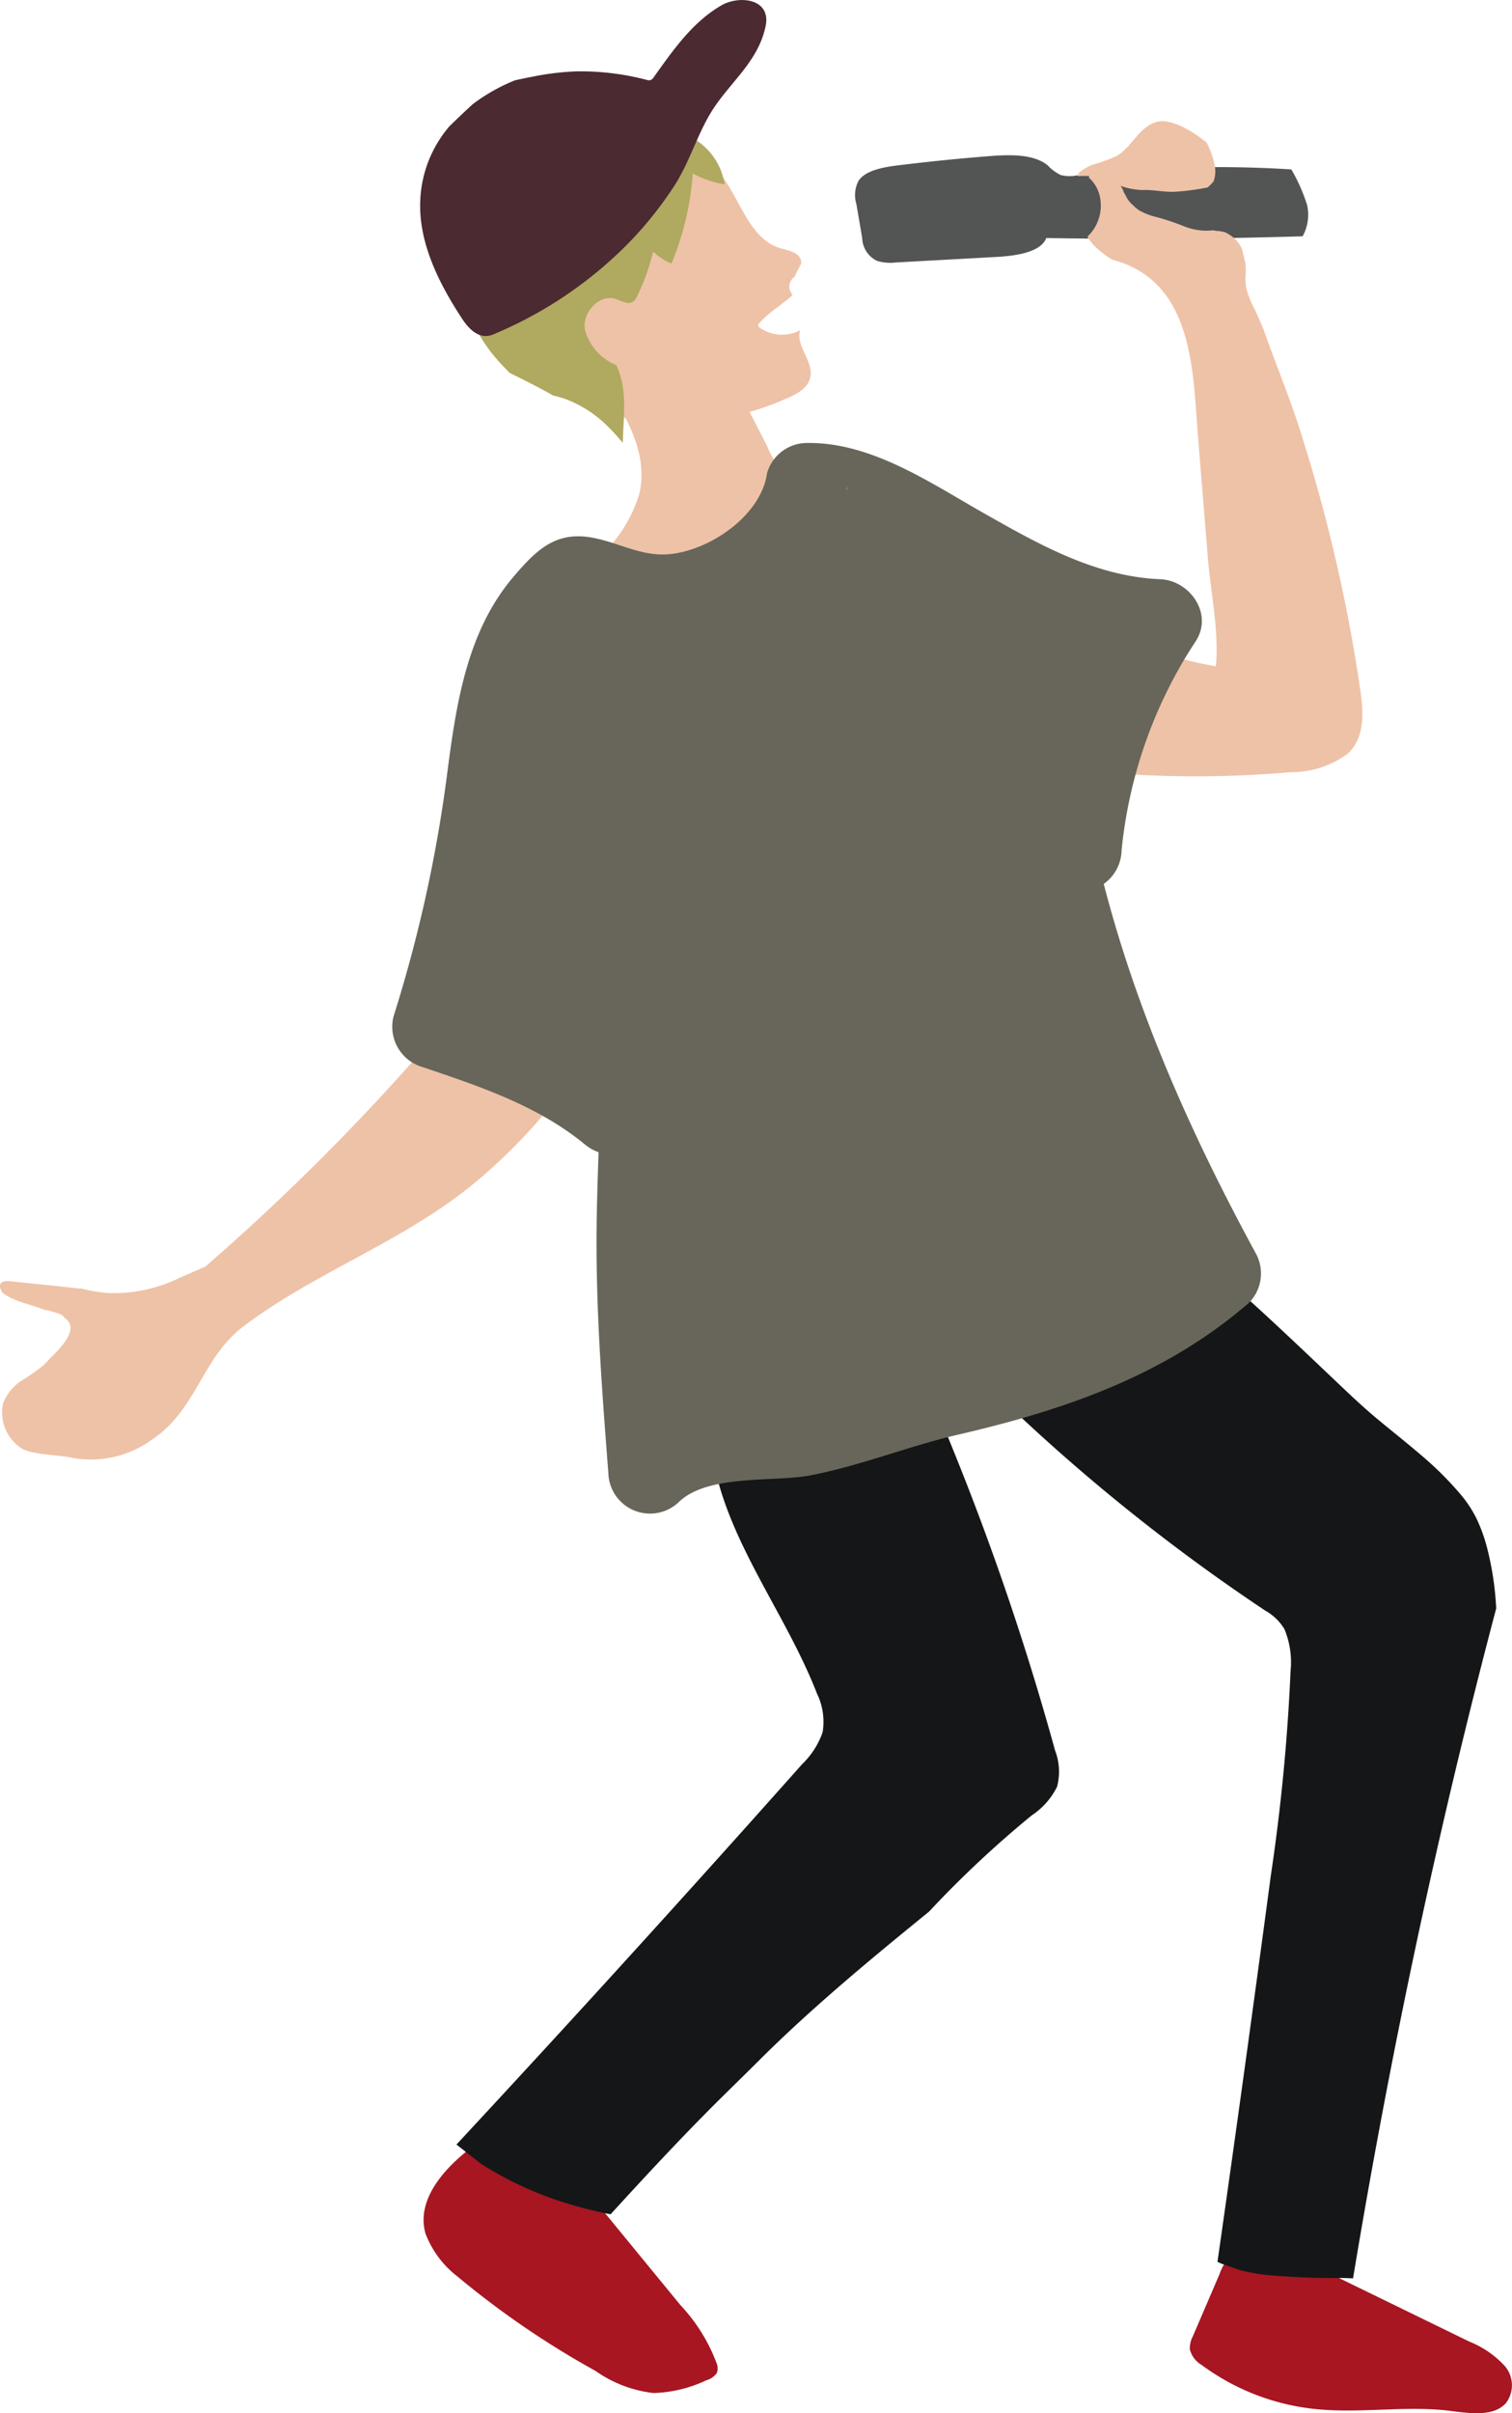 <svg xmlns="http://www.w3.org/2000/svg" width="100.051" height="159.537" viewBox="0 0 100.051 159.537"><g transform="translate(-515 -1235.463)"><path d="M53.23,83.819l8.605,4.192a6.5,6.5,0,0,1,2.318,1.575,1.955,1.955,0,0,1,.118,2.492c-.832.926-2.392.681-3.676.519-2.89-.361-5.85.165-8.754-.105a15.265,15.265,0,0,1-7.7-2.924,1.707,1.707,0,0,1-.792-1.041,1.735,1.735,0,0,1,.2-.859q.885-2.06,1.771-4.123a3.061,3.061,0,0,1,.875-1.32,3.309,3.309,0,0,1,2.5-.305,19.188,19.188,0,0,1,4.71,1.42" transform="translate(550.382 1302.248)" fill="#a71621"/><path d="M60.042,113.313a49.068,49.068,0,0,1-5.011-.209,12.333,12.333,0,0,1-1.705-.327l-1.15-.4q-.147-.063-.289-.131,1.82-12.728,3.525-25.5a128.939,128.939,0,0,0,1.311-13.567,5.7,5.7,0,0,0-.405-2.761,3.441,3.441,0,0,0-1.273-1.226A126.318,126.318,0,0,1,35.13,52.759a37.706,37.706,0,0,0,14.454-7.076l.178-.007c.274.018.549.047.821.089l.32.22q1.193.994,2.363,2.038c2.125,1.889,4.2,3.869,6.281,5.843.934.886,1.86,1.774,2.832,2.588s1.952,1.578,2.91,2.4a22.083,22.083,0,0,1,2.686,2.659,7.861,7.861,0,0,1,1.043,1.576,10.647,10.647,0,0,1,.667,1.794,19.99,19.99,0,0,1,.645,4.168c-3.805,14.39-6.969,29.189-9.472,44.286-.271-.011-.543-.02-.814-.025" transform="translate(543.675 1272.745)" fill="#151617"/><path d="M26.315,81.338l6.113,7.447a11.492,11.492,0,0,1,2.4,3.863.854.854,0,0,1,0,.632,1.3,1.3,0,0,1-.707.478,8.675,8.675,0,0,1-3.491.835,8.326,8.326,0,0,1-3.829-1.464,58.235,58.235,0,0,1-9.139-6.246,6.506,6.506,0,0,1-2.105-2.826c-.672-2.345,1.418-4.6,3.645-6.13l8.226,3.818c.143.067.311.173.276.307s-.361.038-.236-.051" transform="translate(527.6 1299.07)" fill="#a71621"/><path d="M24.187,104.792a23.22,23.22,0,0,1-5.946-2.7l-1.611-1.264Q28.211,88.375,39.5,75.687a5.387,5.387,0,0,0,1.359-2.112,4.248,4.248,0,0,0-.369-2.55c-2.308-5.954-6.9-11.19-7.1-17.645a1.67,1.67,0,0,1,.218-1.046,2.027,2.027,0,0,1,1.082-.627,32.489,32.489,0,0,1,13.578-1.326l-.637.093A180,180,0,0,1,56.242,74.78a3.888,3.888,0,0,1,.129,2.4A4.879,4.879,0,0,1,54.7,79.065a69.792,69.792,0,0,0-6.8,6.366c-2.537,2.061-5.064,4.137-7.492,6.306-1.291,1.153-2.554,2.332-3.772,3.547s-2.479,2.426-3.694,3.662c-2.091,2.123-4.107,4.3-6.113,6.493a26.15,26.15,0,0,1-2.634-.647" transform="translate(528.574 1276.409)" fill="#151617"/><path d="M3.433,61.525c-.218.222-.416.456-.661.661-.361.3-.776.559-1.175.83A3.139,3.139,0,0,0,.2,64.633a2.845,2.845,0,0,0,1.2,2.95c.759.461,2.456.425,3.371.636a6.858,6.858,0,0,0,5.253-1.179c3.008-1.974,3.295-5.407,6.115-7.532,4.857-3.66,10.71-5.621,15.44-9.606,4.1-3.458,8.086-8.288,9.39-13.578C38,35.1,34.321,34.879,31.136,34.494c.716.087.7,1.159.4,1.822a18.155,18.155,0,0,1-2.824,4.1A148.912,148.912,0,0,1,13.591,55.575c-.572.252-1.146.5-1.713.75a9.908,9.908,0,0,1-4.777,1,11.081,11.081,0,0,1-1.774-.307.2.2,0,0,1-.1.009c-1.526-.174-3.049-.325-4.579-.481-.418-.044-.736.08-.632.449a1.136,1.136,0,0,0,.16.327,3.851,3.851,0,0,0,.968.507c.576.218,1.222.383,1.813.612a4.007,4.007,0,0,1,.776.2,1.28,1.28,0,0,1,.236.076.654.654,0,0,1,.309.254c1.026.7-.262,1.965-.848,2.563M31.216,37.231c-.2.474-.443.975-.687,1.458.04-.185.076-.372.113-.558Z" transform="translate(515 1263.618)" fill="#eec2a7"/><path d="M22.051,6.2a9.257,9.257,0,0,1,9.808.278c2.3.935,2.612,5.075,5.162,5.883.549.174,1.268.262,1.433.81a.518.518,0,0,1,.009.247c-.062.122-.124.243-.187.365a3.508,3.508,0,0,0-.227.479.787.787,0,0,0-.343.83,1.014,1.014,0,0,0,.2.38.125.125,0,0,0-.082.084l-.007.007a.6.6,0,0,0-.062.056c-.071.064-.145.122-.22.182-.211.167-.427.332-.641.5a7.462,7.462,0,0,0-1.224,1.068.165.165,0,0,0,0,.225,2.58,2.58,0,0,0,2.737.213c-.338,1,.892,2.043.674,3.1-.149.734-.921,1.146-1.618,1.429a18.177,18.177,0,0,1-11.519,1.09c-3.787-1.046-7.161-4.025-7.959-7.852A9.109,9.109,0,0,1,22.051,6.2" transform="translate(529.543 1239.487)" fill="#eec2a7"/><path d="M24.16,24.91a9.363,9.363,0,0,0,1.9-3.4c.677-2.759-1.015-5.485-2.634-7.835l8.667.189.145.005q1.139,2.226,2.281,4.448A5.959,5.959,0,0,0,36.7,21.046a3.843,3.843,0,0,0,1.491.427,5.584,5.584,0,0,0,.492.349,17.247,17.247,0,0,0,1.787.915,16.049,16.049,0,0,1,2.007,1.155,25.518,25.518,0,0,1,2.294,1.729q-.872,1.741-1.747,3.48a11.291,11.291,0,0,1-1.776,2.812c-2.421,2.554-6.526,2.417-10.053,1.967-4.065-.519-8.384-1.329-11.3-4.139A52.99,52.99,0,0,0,24.16,24.91" transform="translate(531.237 1246.626)" fill="#eec2a7"/><path d="M31.39,7.325c.478-.683,1.635-.888,2.666-1.013q3.021-.371,6.077-.608c1.308-.1,2.835-.127,3.754.608a2.938,2.938,0,0,0,.872.648,2.4,2.4,0,0,0,1.05.029,78.344,78.344,0,0,1,14.208-.4,11.314,11.314,0,0,1,1.05,2.372,2.979,2.979,0,0,1-.3,2.049q-8.465.256-16.962.116c-.383.95-2,1.179-3.335,1.251l-6.606.363a3.086,3.086,0,0,1-1.262-.105,1.733,1.733,0,0,1-.981-1.509q-.191-1.12-.383-2.241a2.036,2.036,0,0,1,.153-1.564" transform="translate(540.431 1240.074)" fill="#535454"/><path d="M40.985,8.166a6.049,6.049,0,0,0-1.711-.118c.018-.076.036-.153.058-.229a3.4,3.4,0,0,1,.9-.523,13.114,13.114,0,0,0,1.54-.55c1.092-.6,1.533-2,2.773-2.3.854-.2,2.183.519,3.238,1.377a5.424,5.424,0,0,1,.547,1.567,1.92,1.92,0,0,1-.084,1,4,4,0,0,1-.387.4,15.644,15.644,0,0,1-2.085.282c-.728.056-1.562-.153-2.314-.105a.13.13,0,0,0-.038-.009,4.744,4.744,0,0,1-1.867-.5.243.243,0,0,0-.122-.024,2.971,2.971,0,0,0-.352-.189.189.189,0,0,0-.1-.071" transform="translate(547.057 1239.063)" fill="#eec2a7"/><path d="M40.417,7.759a2.323,2.323,0,0,0-.665-1.026,1.185,1.185,0,0,1,.118-.352c.258-.489.886-.12,1.21.1a2.482,2.482,0,0,1,.7.683c.087.134.169.271.252.407a.14.14,0,0,0,.016.105c.047.082.094.162.145.242a1.649,1.649,0,0,0,.251.412,1.82,1.82,0,0,0,.247.242,2.242,2.242,0,0,0,.416.341,4.293,4.293,0,0,0,1.175.44,17.184,17.184,0,0,1,1.807.612,3.982,3.982,0,0,0,1.936.245.207.207,0,0,0,.109.038,2.845,2.845,0,0,1,.643.1,3.335,3.335,0,0,1,.41.249,2.071,2.071,0,0,1,.7.863l.229.959a5.616,5.616,0,0,1,.015.6,4.337,4.337,0,0,0,.035,1.041,6.526,6.526,0,0,0,.568,1.4c.2.429.387.863.574,1.3.845,2.414,1.851,4.782,2.59,7.225a106.079,106.079,0,0,1,3.827,16.7c.183,1.379.323,3.019-.826,4.117a6.274,6.274,0,0,1-3.823,1.237A71.813,71.813,0,0,1,40.142,46l-.57.263a16.949,16.949,0,0,1,2.2-7.387,1.774,1.774,0,0,1,.87-.89,2.213,2.213,0,0,1,1.255.053c1.408.338,2.83.765,4.257,1,.223-2.308-.345-4.9-.534-7.23q-.33-4.059-.659-8.12c-.338-4.159-.272-10.124-5.672-11.535a6.257,6.257,0,0,1-1.093-.83,3.628,3.628,0,0,1-.541-.687,2.825,2.825,0,0,0,.765-2.877" transform="translate(547.3 1240.473)" fill="#eec2a7"/><path d="M26.192,4.6,25.528,4.6c3.316-.474,7.962.06,8.634,3.958a6.892,6.892,0,0,1-2.112-.719,19.187,19.187,0,0,1-1.409,5.957,4.1,4.1,0,0,1-1.215-.8,14.209,14.209,0,0,1-1.043,2.924.876.876,0,0,1-.331.418c-.334.178-.723-.085-1.084-.2-1.1-.358-2.219.874-2.065,1.98A3.494,3.494,0,0,0,26.981,20.5c.772,1.587.481,3.389.436,5.142-.3-.352-.6-.7-.928-1.019a7.827,7.827,0,0,0-2.937-1.9,7.2,7.2,0,0,0-.745-.209c-.932-.532-1.894-1.013-2.861-1.486-.325-.321-.639-.654-.937-1-5.322-6.217.283-13.48,7.183-15.425" transform="translate(528.792 1239.095)" fill="#b0a960"/><path d="M15.316,13.235A8.011,8.011,0,0,1,16.8,8.919c.133-.187.274-.369.421-.545q.771-.757,1.571-1.489a12.19,12.19,0,0,1,2.781-1.571q.616-.139,1.23-.254a17.733,17.733,0,0,1,2.87-.341,17.272,17.272,0,0,1,4.626.563.472.472,0,0,0,.245.018.465.465,0,0,0,.225-.2c1.273-1.776,2.563-3.656,4.517-4.769,1.2-.656,3.249-.394,2.884,1.384-.5,2.454-2.51,3.818-3.705,5.865-.863,1.478-1.357,3.146-2.272,4.6a24.645,24.645,0,0,1-3.18,3.978,27.243,27.243,0,0,1-8.883,5.957c-.855.361-1.555-.3-2.021-1.006-1.509-2.283-2.93-5.051-2.792-7.87" transform="translate(527.494 1235.462)" fill="#4b2a31"/><path d="M27.733,59.345c-3.347-2.877-7.732-4.4-11.949-5.814a92.471,92.471,0,0,0,4-20.3c.24-.687.479-1.373.714-2.061.461-1.359.857-2.741,1.357-4.085.91-1.133,1.847-2.243,2.861-3.28a3.347,3.347,0,0,1,.943.007,10.679,10.679,0,0,1,2.034.672c5.08,1.853,11.346-1.446,12.783-6.7,0-.038.005-.078.011-.116l.005-.036c.236-.015.474-.02.712-.013.46.029.921.094,1.373.145,7.292,2.644,13.569,8.738,21.3,8.874a32.246,32.246,0,0,0-5.28,15.206,7.921,7.921,0,0,1-1.816-.153c.2.908.394,1.816.61,2.715,2.147,8.95,6.021,17.312,10.442,25.407-.078.067-.154.136-.234.2A31.62,31.62,0,0,1,60.761,74.4,43.281,43.281,0,0,1,53.2,77.044c-1.422.369-2.862.656-4.29,1-1.509.36-2.984.834-4.464,1.293A43.145,43.145,0,0,1,40,80.531a26.853,26.853,0,0,1-4.515.42,21.365,21.365,0,0,0-3.571.952,4.485,4.485,0,0,0-1.824,1.1c-.412-5.347-.826-10.7-.777-16.065.045-4.98.483-9.978.2-14.939-.647,2.434-1.184,4.895-1.785,7.341" transform="translate(527.884 1249.841)" fill="#68665a"/><path d="M30.891,58.637c-3.879-3.195-8.436-4.927-13.151-6.513q.954,1.675,1.9,3.351A96.44,96.44,0,0,0,23.132,39.9,39.106,39.106,0,0,1,24.5,32.7a19.264,19.264,0,0,1,.979-3.039,15,15,0,0,1,2.4-2.715l-1.927.8a8.5,8.5,0,0,1,2.8.763,12.019,12.019,0,0,0,2.975.436,13.119,13.119,0,0,0,5.816-1.32,12.956,12.956,0,0,0,4.384-3.393,12.064,12.064,0,0,0,1.635-2.5,10.669,10.669,0,0,0,.6-1.451c.107-.349.392-2.174.187-.708l-2.626,2c2.12-.038,4.045,1.173,5.87,2.16,1.894,1.024,3.741,2.134,5.639,3.149a27.447,27.447,0,0,0,11.88,3.7q-1.174-2.049-2.352-4.1a36.332,36.332,0,0,0-5.652,16.582l2.724-2.724a5.628,5.628,0,0,1-1.092-.056,2.766,2.766,0,0,0-3.351,3.351C57.6,53.822,61.759,63.277,66.72,72.407l.425-3.3c-5.812,5.038-12.868,6.039-19.966,8.137a42.683,42.683,0,0,1-9.7,2.178c-2.753.162-6.046.89-8.079,2.879l4.651,1.925c-.4-5.2-.8-10.4-.781-15.616.024-5.133.454-10.253.205-15.387-.145-2.982-4.55-3.805-5.352-.725-.636,2.439-1.191,4.895-1.785,7.343-.826,3.405,4.426,4.86,5.254,1.448.594-2.446,1.15-4.9,1.785-7.341l-5.351-.725c.249,5.135-.182,10.255-.205,15.387-.022,5.216.38,10.42.781,15.616a2.759,2.759,0,0,0,4.65,1.927c1.913-1.873,6.3-1.317,8.707-1.774,3.318-.632,6.479-1.927,9.768-2.69,7.067-1.635,13.7-3.9,19.272-8.727a2.763,2.763,0,0,0,.425-3.3C66.674,60.916,62.76,51.94,60.648,42.185L57.3,45.536a16.563,16.563,0,0,0,2.539.251,2.789,2.789,0,0,0,2.724-2.724,30.539,30.539,0,0,1,4.907-13.831c1.177-1.813-.39-4.021-2.352-4.1-4.266-.173-8-2.288-11.633-4.344-3.582-2.027-7.5-4.737-11.757-4.662a2.753,2.753,0,0,0-2.626,2c-.372,2.668-3.509,4.953-6.233,5.325-1.947.265-3.411-.69-5.247-1.05-2.49-.489-3.774.788-5.3,2.574-3.177,3.721-3.829,8.716-4.437,13.409a92.2,92.2,0,0,1-3.494,15.643,2.778,2.778,0,0,0,1.9,3.353c3.754,1.262,7.643,2.555,10.747,5.111,2.686,2.214,6.562-1.62,3.852-3.852" transform="translate(526.653 1248.622)" fill="#68665a"/></g></svg>